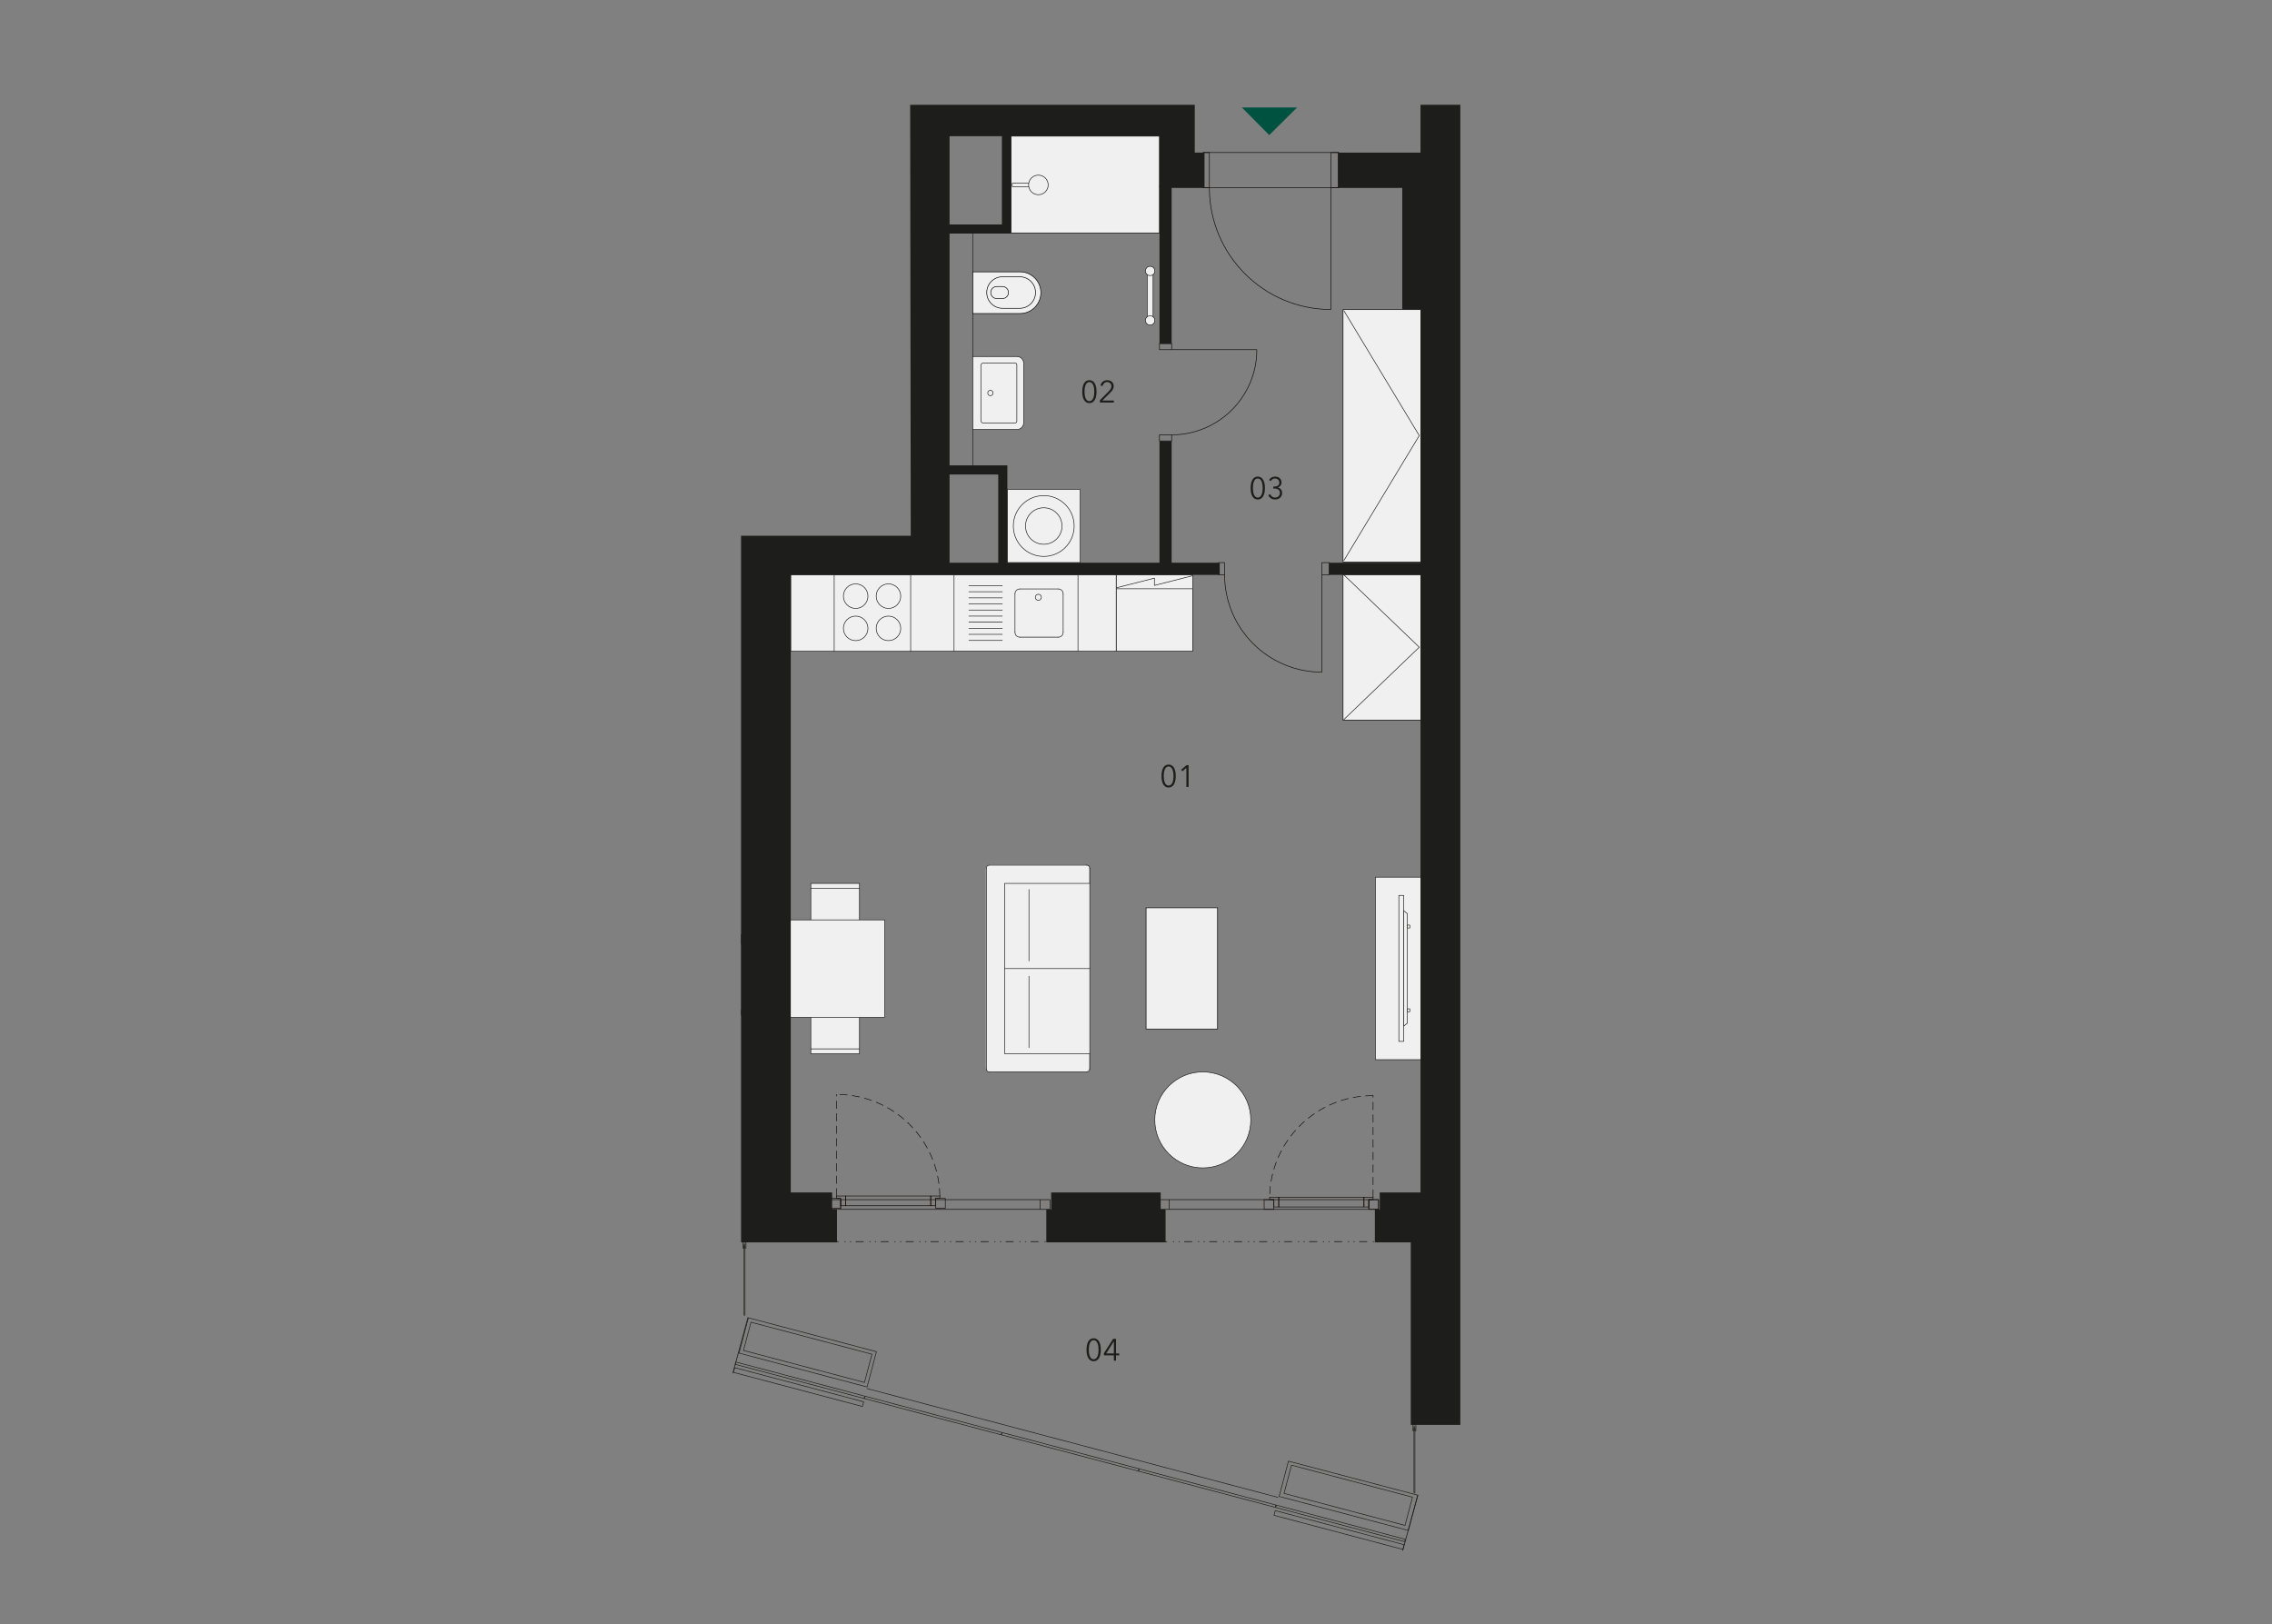 <?xml version="1.0" encoding="utf-8"?>
<!-- Generator: Adobe Illustrator 21.0.0, SVG Export Plug-In . SVG Version: 6.00 Build 0)  -->
<!DOCTYPE svg PUBLIC "-//W3C//DTD SVG 1.1//EN" "http://www.w3.org/Graphics/SVG/1.1/DTD/svg11.dtd">
<svg version="1.1" id="J.02.07" xmlns="http://www.w3.org/2000/svg" xmlns:xlink="http://www.w3.org/1999/xlink" x="0px" y="0px"
	 width="1070px" height="765px" viewBox="0 0 1070 765" style="enable-background:new 0 0 1070 765;" xml:space="preserve">
<rect x="0" y="0" width="1070" height="765" fill="#808080" stroke="none"/>
<line style="fill:none;stroke:#1D1D1B;stroke-width:0.289;stroke-miterlimit:10;" x1="458.096" y1="220.114" x2="458.096" y2="109.948"/>
<rect x="476.141" y="64.108" style="fill:#F0F0F1;stroke:#000000;stroke-width:0.289;stroke-miterlimit:10;" width="69.919" height="45.6"/>
<rect x="476.714" y="86.299" style="fill:#F0F0F1;" width="12.444" height="1.589"/>
<rect x="476.714" y="86.301" style="fill:none;stroke:#1D1D1B;stroke-width:0.289;stroke-linecap:round;stroke-linejoin:round;stroke-miterlimit:10;" width="12.444" height="1.589"/>
<path style="fill:#F0F0F1;" d="M493.637,87.094c0-2.549-2.065-4.614-4.614-4.614c-2.549,0-4.614,2.065-4.614,4.614
	c0,2.549,2.065,4.614,4.614,4.614C491.573,91.708,493.637,89.643,493.637,87.094"/>
<circle style="fill:none;stroke:#1D1D1B;stroke-width:0.289;stroke-linecap:round;stroke-linejoin:round;stroke-miterlimit:10;" cx="489.024" cy="87.094" r="4.614"/>
<rect x="540.28" y="128.114" style="fill:#F0F0F1;" width="2.748" height="22.049"/>
<rect x="540.28" y="128.113" style="fill:none;stroke:#1D1D1B;stroke-width:0.289;stroke-linecap:round;stroke-linejoin:round;stroke-miterlimit:10;" width="2.748" height="22.049"/>
<g style="opacity:0;">
	<g>
		<defs>
			<rect id="SVGID_1_" x="542.675" y="127.763" width="3.458" height="22.755"/>
		</defs>
		<clipPath id="SVGID_2_">
			<use xlink:href="#SVGID_1_"  style="overflow:visible;"/>
		</clipPath>
		<g style="clip-path:url(#SVGID_2_);">
			<defs>
				<rect id="SVGID_3_" x="542.675" y="127.763" width="3.458" height="22.755"/>
			</defs>
			<clipPath id="SVGID_4_">
				<use xlink:href="#SVGID_3_"  style="overflow:visible;"/>
			</clipPath>
			<rect x="543.029" y="128.114" style="clip-path:url(#SVGID_4_);fill:#F0F0F1;" width="2.748" height="22.049"/>
			<rect x="543.029" y="128.113" style="clip-path:url(#SVGID_4_);fill:none;stroke:#1D1D1B;stroke-width:0.289;stroke-linecap:round;stroke-linejoin:round;stroke-miterlimit:10;" width="2.748" height="22.049"/>
		</g>
	</g>
</g>
<path style="fill:#F0F0F1;" d="M541.655,129.787c1.204,0,2.18-0.976,2.18-2.18c0-1.204-0.976-2.18-2.18-2.18c-1.204,0-2.18,0.976-2.18,2.18
	C539.475,128.811,540.451,129.787,541.655,129.787"/>
<circle style="fill:none;stroke:#1D1D1B;stroke-width:0.289;stroke-linecap:round;stroke-linejoin:round;stroke-miterlimit:10;" cx="541.655" cy="127.607" r="2.18"/>
<path style="fill:#F0F0F1;" d="M541.655,153.082c1.204,0,2.18-0.976,2.18-2.18c0-1.204-0.976-2.18-2.18-2.18c-1.204,0-2.18,0.976-2.18,2.18
	C539.475,152.106,540.451,153.082,541.655,153.082"/>
<circle style="fill:none;stroke:#1D1D1B;stroke-width:0.289;stroke-linecap:round;stroke-linejoin:round;stroke-miterlimit:10;" cx="541.655" cy="150.902" r="2.18"/>
<path style="fill:#F0F0F1;stroke:#000000;stroke-width:0.289;stroke-miterlimit:10;" d="M490.201,137.844c0,5.414-4.404,9.818-9.818,9.818h-22.271v-19.636h22.271
	C485.797,128.026,490.201,132.432,490.201,137.844"/>
<path style="fill:#F0F0F1;stroke:#000000;stroke-width:0.289;stroke-miterlimit:10;" d="M487.684,137.775c0,4.095-3.331,7.425-7.424,7.425h-8.133c-4.093,0-7.424-3.331-7.424-7.425
	c0-4.093,3.331-7.425,7.424-7.425h8.133C484.353,130.35,487.684,133.682,487.684,137.775"/>
<path style="fill:#F0F0F1;stroke:#000000;stroke-width:0.289;stroke-miterlimit:10;" d="M474.944,137.775c0,1.561-1.269,2.831-2.829,2.831h-2.695c-1.56,0-2.829-1.269-2.829-2.831
	c0-1.561,1.269-2.831,2.829-2.831h2.695C473.675,134.945,474.944,136.214,474.944,137.775"/>
<path style="fill:#F0F0F1;" d="M482.098,199.104v-28.025c0-1.757-1.426-3.181-3.183-3.181h-20.82v34.389h20.82
	C480.673,202.287,482.098,200.861,482.098,199.104"/>
<path style="fill:none;stroke:#1D1D1B;stroke-width:0.289;stroke-linecap:round;stroke-linejoin:round;stroke-miterlimit:10;" d="M482.098,199.104v-28.025c0-1.757-1.426-3.181-3.183-3.181h-20.82v34.389h20.82
	C480.673,202.287,482.098,200.861,482.098,199.104z"/>
<path style="fill:#F0F0F1;" d="M478.88,198.325v-26.467c0-0.505-0.409-0.914-0.912-0.914h-14.828c-0.665,0-1.204,0.539-1.204,1.204v25.887
	c0,0.665,0.539,1.202,1.204,1.202h14.828C478.471,199.237,478.88,198.83,478.88,198.325"/>
<path style="fill:none;stroke:#1D1D1B;stroke-width:0.289;stroke-linecap:round;stroke-linejoin:round;stroke-miterlimit:10;" d="M478.88,198.325v-26.467c0-0.505-0.409-0.914-0.912-0.914h-14.828c-0.665,0-1.204,0.539-1.204,1.204v25.887
	c0,0.665,0.539,1.202,1.204,1.202h14.828C478.471,199.237,478.88,198.83,478.88,198.325z"/>
<path style="fill:#F0F0F1;" d="M466.427,186.341c0.69,0,1.25-0.558,1.25-1.249c0-0.691-0.56-1.25-1.25-1.25c-0.691,0-1.249,0.56-1.249,1.25
	C465.179,185.783,465.737,186.341,466.427,186.341"/>
<circle style="fill:none;stroke:#1D1D1B;stroke-width:0.289;stroke-linecap:round;stroke-linejoin:round;stroke-miterlimit:10;" cx="466.428" cy="185.092" r="1.25"/>
<rect x="474.359" y="230.541" style="fill:#F0F0F1;" width="34.386" height="34.386"/>
<rect x="474.358" y="230.539" style="fill:none;stroke:#1D1D1B;stroke-width:0.289;stroke-linecap:round;stroke-linejoin:round;stroke-miterlimit:10;" width="34.386" height="34.386"/>
<path style="fill:#F0F0F1;" d="M505.881,247.732c0,7.913-6.415,14.329-14.329,14.329c-7.913,0-14.327-6.415-14.327-14.329
	c0-7.913,6.414-14.329,14.327-14.329C499.465,233.403,505.881,239.818,505.881,247.732"/>
<path style="fill:none;stroke:#1D1D1B;stroke-width:0.289;stroke-linecap:round;stroke-linejoin:round;stroke-miterlimit:10;" d="M505.881,247.732c0,7.913-6.415,14.329-14.329,14.329c-7.913,0-14.327-6.415-14.327-14.329
	c0-7.913,6.414-14.329,14.327-14.329C499.465,233.403,505.881,239.818,505.881,247.732"/>
<path style="fill:#F0F0F1;" d="M500.149,247.732c0,4.748-3.849,8.597-8.597,8.597c-4.748,0-8.597-3.849-8.597-8.597
	c0-4.748,3.849-8.597,8.597-8.597C496.3,239.135,500.149,242.984,500.149,247.732"/>
<path style="fill:none;stroke:#1D1D1B;stroke-width:0.289;stroke-linecap:round;stroke-linejoin:round;stroke-miterlimit:10;" d="M500.149,247.732c0,4.748-3.849,8.597-8.597,8.597c-4.748,0-8.597-3.849-8.597-8.597
	c0-4.748,3.849-8.597,8.597-8.597C496.3,239.135,500.149,242.984,500.149,247.732"/>
<polyline style="fill:#F0F0F1;" points="404.779,479.082 404.779,496.272 381.856,496.272 381.856,479.082 "/>
<polyline style="fill:none;stroke:#1D1D1B;stroke-width:0.289;stroke-linecap:round;stroke-linejoin:round;stroke-miterlimit:10;" points="404.779,479.082 404.779,496.272 381.856,496.272 381.856,479.082 "/>
<line style="fill:#F0F0F1;" x1="381.854" y1="493.983" x2="404.78" y2="493.983"/>
<line style="fill:none;stroke:#1D1D1B;stroke-width:0.289;stroke-linecap:round;stroke-linejoin:round;stroke-miterlimit:10;" x1="381.854" y1="493.983" x2="404.78" y2="493.983"/>
<polyline style="fill:#F0F0F1;" points="404.779,433.233 404.779,416.04 381.856,416.04 381.856,433.233 "/>
<polyline style="fill:none;stroke:#1D1D1B;stroke-width:0.289;stroke-linecap:round;stroke-linejoin:round;stroke-miterlimit:10;" points="404.779,433.233 404.779,416.04 381.856,416.04 381.856,433.233 "/>
<line style="fill:#F0F0F1;" x1="381.854" y1="418.334" x2="404.78" y2="418.334"/>
<line style="fill:none;stroke:#1D1D1B;stroke-width:0.289;stroke-linecap:round;stroke-linejoin:round;stroke-miterlimit:10;" x1="381.854" y1="418.334" x2="404.78" y2="418.334"/>
<rect x="372.08" y="433.233" style="fill:#F0F0F1;" width="44.568" height="45.849"/>
<rect x="372.079" y="433.233" style="fill:none;stroke:#1D1D1B;stroke-width:0.289;stroke-linecap:round;stroke-linejoin:round;stroke-miterlimit:10;" width="44.568" height="45.849"/>
<rect x="647.738" y="413.097" style="fill:#F0F0F1;" width="21.747" height="85.965"/>
<rect x="647.737" y="413.098" style="fill:none;stroke:#1D1D1B;stroke-width:0.289;stroke-linecap:round;stroke-linejoin:round;stroke-miterlimit:10;" width="21.747" height="85.965"/>
<rect x="658.784" y="421.691" style="fill:#F0F0F1;" width="2.293" height="68.775"/>
<rect x="658.785" y="421.691" style="fill:none;stroke:#1D1D1B;stroke-width:0.289;stroke-linecap:round;stroke-linejoin:round;stroke-miterlimit:10;" width="2.293" height="68.775"/>
<polygon style="fill:#F0F0F1;" points="661.078,428.914 662.799,430.293 662.799,481.869 661.078,483.246 "/>
<polyline style="fill:none;stroke:#1D1D1B;stroke-width:0.289;stroke-linecap:round;stroke-linejoin:round;stroke-miterlimit:10;" points="661.078,428.914 662.799,430.293 662.799,481.869 661.078,483.246 661.078,428.914 "/>
<rect x="662.797" y="475.101" style="fill:#F0F0F1;" width="1.151" height="1.374"/>
<rect x="662.797" y="475.1" style="fill:none;stroke:#1D1D1B;stroke-width:0.289;stroke-linecap:round;stroke-linejoin:round;stroke-miterlimit:10;" width="1.151" height="1.374"/>
<rect x="662.8" y="435.683" style="fill:#F0F0F1;" width="1.144" height="1.374"/>
<rect x="662.8" y="435.683" style="fill:none;stroke:#1D1D1B;stroke-width:0.289;stroke-linecap:round;stroke-linejoin:round;stroke-miterlimit:10;" width="1.144" height="1.374"/>
<path style="fill:#F0F0F1;" d="M466.404,504.817h44.533c1.154,0,2.09-0.936,2.09-2.089v-93.351c0-1.154-0.936-2.089-2.09-2.089h-44.533
	c-1.154,0-2.089,0.934-2.089,2.089v93.351C464.315,503.881,465.249,504.817,466.404,504.817"/>
<polyline style="fill:#F0F0F1;" points="513.241,496.273 473.125,496.273 473.125,416.042 513.241,416.042 "/>
<polyline style="fill:none;stroke:#1D1D1B;stroke-width:0.289;stroke-linecap:round;stroke-linejoin:round;stroke-miterlimit:10;" points="513.241,496.273 473.125,496.273 473.125,416.042 513.241,416.042 "/>
<line style="fill:#F0F0F1;" x1="473.124" y1="456.157" x2="513.242" y2="456.157"/>
<line style="fill:none;stroke:#1D1D1B;stroke-width:0.289;stroke-linecap:round;stroke-linejoin:round;stroke-miterlimit:10;" x1="473.124" y1="456.157" x2="513.242" y2="456.157"/>
<path style="fill:#F0F0F1;" d="M465.96,504.869c-0.792,0-1.433-0.642-1.433-1.432"/>
<path style="fill:none;stroke:#1D1D1B;stroke-width:0.289;stroke-linecap:round;stroke-linejoin:round;stroke-miterlimit:10;" d="M465.96,504.869c-0.792,0-1.433-0.642-1.433-1.432"/>
<line style="fill:#F0F0F1;" x1="464.527" y1="503.437" x2="464.527" y2="408.877"/>
<line style="fill:none;stroke:#1D1D1B;stroke-width:0.289;stroke-linecap:round;stroke-linejoin:round;stroke-miterlimit:10;" x1="464.527" y1="503.437" x2="464.527" y2="408.877"/>
<path style="fill:#F0F0F1;" d="M464.527,408.877c0-0.792,0.642-1.432,1.432-1.432"/>
<path style="fill:none;stroke:#1D1D1B;stroke-width:0.289;stroke-linecap:round;stroke-linejoin:round;stroke-miterlimit:10;" d="M464.527,408.877c0-0.792,0.642-1.432,1.432-1.432"/>
<line style="fill:#F0F0F1;" x1="465.961" y1="407.443" x2="511.807" y2="407.443"/>
<line style="fill:none;stroke:#1D1D1B;stroke-width:0.289;stroke-linecap:round;stroke-linejoin:round;stroke-miterlimit:10;" x1="465.961" y1="407.443" x2="511.807" y2="407.443"/>
<path style="fill:#F0F0F1;" d="M511.806,407.443c0.792,0,1.432,0.642,1.432,1.434"/>
<path style="fill:none;stroke:#1D1D1B;stroke-width:0.289;stroke-linecap:round;stroke-linejoin:round;stroke-miterlimit:10;" d="M511.806,407.443c0.792,0,1.432,0.642,1.432,1.434"/>
<line style="fill:#F0F0F1;" x1="513.241" y1="408.878" x2="513.241" y2="503.438"/>
<line style="fill:none;stroke:#1D1D1B;stroke-width:0.289;stroke-linecap:round;stroke-linejoin:round;stroke-miterlimit:10;" x1="513.241" y1="408.878" x2="513.241" y2="503.438"/>
<path style="fill:#F0F0F1;" d="M513.239,503.436c0,0.792-0.641,1.434-1.433,1.434"/>
<path style="fill:none;stroke:#1D1D1B;stroke-width:0.289;stroke-linecap:round;stroke-linejoin:round;stroke-miterlimit:10;" d="M513.239,503.436c0,0.792-0.641,1.434-1.433,1.434"/>
<line style="fill:#F0F0F1;" x1="511.807" y1="504.87" x2="465.961" y2="504.87"/>
<line style="fill:none;stroke:#1D1D1B;stroke-width:0.289;stroke-linecap:round;stroke-linejoin:round;stroke-miterlimit:10;" x1="511.807" y1="504.87" x2="465.961" y2="504.87"/>
<line style="fill:#F0F0F1;" x1="484.586" y1="459.74" x2="484.586" y2="493.41"/>
<line style="fill:none;stroke:#1D1D1B;stroke-width:0.289;stroke-linecap:round;stroke-linejoin:round;stroke-miterlimit:10;" x1="484.586" y1="459.74" x2="484.586" y2="493.41"/>
<line style="fill:#F0F0F1;" x1="484.586" y1="418.906" x2="484.586" y2="452.577"/>
<line style="fill:none;stroke:#1D1D1B;stroke-width:0.289;stroke-linecap:round;stroke-linejoin:round;stroke-miterlimit:10;" x1="484.586" y1="418.906" x2="484.586" y2="452.577"/>
<rect x="539.743" y="427.532" style="fill:#F0F0F1;stroke:#000000;stroke-width:0.289;stroke-miterlimit:10;" width="33.676" height="57.093"/>
<path style="fill:#F0F0F1;" d="M589.062,527.427c0,12.487-10.122,22.611-22.609,22.611c-12.487,0-22.609-10.124-22.609-22.611
	s10.122-22.609,22.609-22.609C578.94,504.817,589.062,514.939,589.062,527.427"/>
<circle style="fill:none;stroke:#1D1D1B;stroke-width:0.289;stroke-linecap:round;stroke-linejoin:round;stroke-miterlimit:10;" cx="566.453" cy="527.427" r="22.61"/>
<rect x="632.501" y="145.814" style="fill:#F0F0F1;stroke:#000000;stroke-width:0.289;stroke-miterlimit:10;" width="36.844" height="118.854"/>
<polyline style="fill:none;stroke:#1D1D1B;stroke-width:0.289;stroke-linecap:round;stroke-linejoin:round;stroke-miterlimit:10;" points="632.898,263.979 668.402,205.146 632.898,146.313 "/>
<rect x="632.501" y="270.6" style="fill:#F0F0F1;stroke:#000000;stroke-width:0.289;stroke-miterlimit:10;" width="36.844" height="68.519"/>
<polyline style="fill:none;stroke:#1D1D1B;stroke-width:0.289;stroke-linecap:round;stroke-linejoin:round;stroke-miterlimit:10;" points="632.899,338.868 668.402,304.804 632.899,270.74 "/>
<rect x="525.668" y="270.723" style="fill:#F0F0F1;" width="36.009" height="36.009"/>
<rect x="525.669" y="270.723" style="fill:none;stroke:#1D1D1B;stroke-width:0.289;stroke-linecap:round;stroke-linejoin:round;stroke-miterlimit:10;" width="36.009" height="36.009"/>
<rect x="525.67" y="277.283" style="fill:#F0F0F1;" width="36.009" height="29.451"/>
<rect x="525.67" y="277.282" style="fill:none;stroke:#1D1D1B;stroke-width:0.289;stroke-linecap:round;stroke-linejoin:round;stroke-miterlimit:10;" width="36.009" height="29.451"/>
<polyline style="fill:#F0F0F1;" points="525.669,276.86 543.675,272.277 543.675,275.714 561.677,271.129 "/>
<polyline style="fill:none;stroke:#1D1D1B;stroke-width:0.289;stroke-linecap:round;stroke-linejoin:round;stroke-miterlimit:10;" points="525.669,276.86 543.675,272.277 543.675,275.714 561.677,271.129 "/>
<rect x="372.41" y="270.722" style="fill:#F0F0F1;" width="153.259" height="36.009"/>
<rect x="372.409" y="270.721" style="fill:none;stroke:#1D1D1B;stroke-width:0.289;stroke-linecap:round;stroke-linejoin:round;stroke-miterlimit:10;" width="153.259" height="36.009"/>
<rect x="449.31" y="270.72" style="fill:#F0F0F1;" width="58.36" height="36.009"/>
<rect x="449.311" y="270.72" style="fill:none;stroke:#1D1D1B;stroke-width:0.289;stroke-linecap:round;stroke-linejoin:round;stroke-miterlimit:10;" width="58.36" height="36.009"/>
<path style="fill:#F0F0F1;" d="M490.446,281.294c0,0.792-0.642,1.434-1.433,1.434c-0.792,0-1.433-0.642-1.433-1.434
	c0-0.79,0.641-1.432,1.433-1.432C489.804,279.861,490.446,280.504,490.446,281.294"/>
<path style="fill:none;stroke:#1D1D1B;stroke-width:0.289;stroke-linecap:round;stroke-linejoin:round;stroke-miterlimit:10;" d="M490.446,281.294c0,0.792-0.642,1.434-1.433,1.434c-0.792,0-1.433-0.642-1.433-1.434
	c0-0.79,0.641-1.432,1.433-1.432C489.804,279.861,490.446,280.504,490.446,281.294"/>
<line style="fill:#F0F0F1;" x1="472.045" y1="275.83" x2="456.283" y2="275.83"/>
<line style="fill:none;stroke:#1D1D1B;stroke-width:0.289;stroke-linecap:round;stroke-linejoin:round;stroke-miterlimit:10;" x1="472.045" y1="275.83" x2="456.283" y2="275.83"/>
<line style="fill:#F0F0F1;" x1="456.283" y1="278.696" x2="472.044" y2="278.696"/>
<line style="fill:none;stroke:#1D1D1B;stroke-width:0.289;stroke-linecap:round;stroke-linejoin:round;stroke-miterlimit:10;" x1="456.283" y1="278.696" x2="472.044" y2="278.696"/>
<line style="fill:#F0F0F1;" x1="472.045" y1="281.562" x2="456.283" y2="281.562"/>
<line style="fill:none;stroke:#1D1D1B;stroke-width:0.289;stroke-linecap:round;stroke-linejoin:round;stroke-miterlimit:10;" x1="472.045" y1="281.562" x2="456.283" y2="281.562"/>
<line style="fill:#F0F0F1;" x1="456.283" y1="284.425" x2="472.044" y2="284.425"/>
<line style="fill:none;stroke:#1D1D1B;stroke-width:0.289;stroke-linecap:round;stroke-linejoin:round;stroke-miterlimit:10;" x1="456.283" y1="284.425" x2="472.044" y2="284.425"/>
<line style="fill:#F0F0F1;" x1="472.045" y1="287.291" x2="456.283" y2="287.291"/>
<line style="fill:none;stroke:#1D1D1B;stroke-width:0.289;stroke-linecap:round;stroke-linejoin:round;stroke-miterlimit:10;" x1="472.045" y1="287.291" x2="456.283" y2="287.291"/>
<line style="fill:#F0F0F1;" x1="456.283" y1="290.157" x2="472.044" y2="290.157"/>
<line style="fill:none;stroke:#1D1D1B;stroke-width:0.289;stroke-linecap:round;stroke-linejoin:round;stroke-miterlimit:10;" x1="456.283" y1="290.157" x2="472.044" y2="290.157"/>
<line style="fill:#F0F0F1;" x1="472.045" y1="293.023" x2="456.283" y2="293.023"/>
<line style="fill:none;stroke:#1D1D1B;stroke-width:0.289;stroke-linecap:round;stroke-linejoin:round;stroke-miterlimit:10;" x1="472.045" y1="293.023" x2="456.283" y2="293.023"/>
<line style="fill:#F0F0F1;" x1="456.283" y1="295.888" x2="472.044" y2="295.888"/>
<line style="fill:none;stroke:#1D1D1B;stroke-width:0.289;stroke-linecap:round;stroke-linejoin:round;stroke-miterlimit:10;" x1="456.283" y1="295.888" x2="472.044" y2="295.888"/>
<line style="fill:#F0F0F1;" x1="472.045" y1="298.753" x2="456.283" y2="298.753"/>
<line style="fill:none;stroke:#1D1D1B;stroke-width:0.289;stroke-linecap:round;stroke-linejoin:round;stroke-miterlimit:10;" x1="472.045" y1="298.753" x2="456.283" y2="298.753"/>
<line style="fill:#F0F0F1;" x1="456.283" y1="301.619" x2="472.044" y2="301.619"/>
<line style="fill:none;stroke:#1D1D1B;stroke-width:0.289;stroke-linecap:round;stroke-linejoin:round;stroke-miterlimit:10;" x1="456.283" y1="301.619" x2="472.044" y2="301.619"/>
<path style="fill:#F0F0F1;" d="M500.701,297.804c0,1.254-1.015,2.271-2.271,2.271"/>
<path style="fill:none;stroke:#1D1D1B;stroke-width:0.289;stroke-linecap:round;stroke-linejoin:round;stroke-miterlimit:10;" d="M500.701,297.804c0,1.254-1.015,2.271-2.271,2.271"/>
<path style="fill:#F0F0F1;" d="M498.431,277.379c1.254,0,2.271,1.015,2.271,2.269"/>
<path style="fill:none;stroke:#1D1D1B;stroke-width:0.289;stroke-linecap:round;stroke-linejoin:round;stroke-miterlimit:10;" d="M498.431,277.379c1.254,0,2.271,1.015,2.271,2.269"/>
<path style="fill:#F0F0F1;" d="M478.005,279.648c0-1.254,1.017-2.269,2.271-2.269"/>
<path style="fill:none;stroke:#1D1D1B;stroke-width:0.289;stroke-linecap:round;stroke-linejoin:round;stroke-miterlimit:10;" d="M478.005,279.648c0-1.254,1.017-2.269,2.271-2.269"/>
<path style="fill:#F0F0F1;" d="M480.275,300.074c-1.254,0-2.271-1.017-2.271-2.271"/>
<path style="fill:none;stroke:#1D1D1B;stroke-width:0.289;stroke-linecap:round;stroke-linejoin:round;stroke-miterlimit:10;" d="M480.275,300.074c-1.254,0-2.271-1.017-2.271-2.271"/>
<line style="fill:#F0F0F1;" x1="498.43" y1="300.072" x2="480.274" y2="300.072"/>
<line style="fill:none;stroke:#1D1D1B;stroke-width:0.289;stroke-linecap:round;stroke-linejoin:round;stroke-miterlimit:10;" x1="498.43" y1="300.072" x2="480.274" y2="300.072"/>
<line style="fill:#F0F0F1;" x1="500.699" y1="297.803" x2="500.699" y2="279.647"/>
<line style="fill:none;stroke:#1D1D1B;stroke-width:0.289;stroke-linecap:round;stroke-linejoin:round;stroke-miterlimit:10;" x1="500.699" y1="297.803" x2="500.699" y2="279.647"/>
<line style="fill:#F0F0F1;" x1="498.43" y1="277.377" x2="480.274" y2="277.377"/>
<line style="fill:none;stroke:#1D1D1B;stroke-width:0.289;stroke-linecap:round;stroke-linejoin:round;stroke-miterlimit:10;" x1="498.43" y1="277.377" x2="480.274" y2="277.377"/>
<line style="fill:#F0F0F1;" x1="478.004" y1="297.803" x2="478.004" y2="279.647"/>
<line style="fill:none;stroke:#1D1D1B;stroke-width:0.289;stroke-linecap:round;stroke-linejoin:round;stroke-miterlimit:10;" x1="478.004" y1="297.803" x2="478.004" y2="279.647"/>
<rect x="392.869" y="270.756" style="fill:#F0F0F1;" width="36.009" height="36.009"/>
<rect x="392.868" y="270.756" style="fill:none;stroke:#1D1D1B;stroke-width:0.289;stroke-linecap:round;stroke-linejoin:round;stroke-miterlimit:10;" width="36.009" height="36.009"/>
<path style="fill:#F0F0F1;" d="M418.421,290.156c-3.193,0-5.78,2.589-5.78,5.78c0,3.191,2.587,5.78,5.78,5.78c3.193,0,5.78-2.588,5.78-5.78
	C424.2,292.745,421.614,290.156,418.421,290.156"/>
<path style="fill:none;stroke:#1D1D1B;stroke-width:0.289;stroke-linecap:round;stroke-linejoin:round;stroke-miterlimit:10;" d="M418.421,290.156c-3.193,0-5.78,2.589-5.78,5.78c0,3.191,2.587,5.78,5.78,5.78c3.193,0,5.78-2.588,5.78-5.78
	C424.2,292.745,421.614,290.156,418.421,290.156"/>
<path style="fill:#F0F0F1;" d="M402.98,290.156c-3.193,0-5.78,2.589-5.78,5.78c0,3.191,2.587,5.78,5.78,5.78s5.78-2.588,5.78-5.78
	C408.759,292.745,406.173,290.156,402.98,290.156"/>
<path style="fill:none;stroke:#1D1D1B;stroke-width:0.289;stroke-linecap:round;stroke-linejoin:round;stroke-miterlimit:10;" d="M402.98,290.156c-3.193,0-5.78,2.589-5.78,5.78c0,3.191,2.587,5.78,5.78,5.78s5.78-2.588,5.78-5.78
	C408.759,292.745,406.173,290.156,402.98,290.156"/>
<path style="fill:#F0F0F1;" d="M418.421,274.982c-3.193,0-5.78,2.589-5.78,5.78c0,3.193,2.587,5.78,5.78,5.78c3.193,0,5.78-2.587,5.78-5.78
	C424.2,277.57,421.614,274.982,418.421,274.982"/>
<path style="fill:none;stroke:#1D1D1B;stroke-width:0.289;stroke-linecap:round;stroke-linejoin:round;stroke-miterlimit:10;" d="M418.421,274.982c-3.193,0-5.78,2.589-5.78,5.78c0,3.193,2.587,5.78,5.78,5.78c3.193,0,5.78-2.587,5.78-5.78
	C424.2,277.57,421.614,274.982,418.421,274.982"/>
<path style="fill:#F0F0F1;" d="M402.98,274.982c-3.193,0-5.78,2.589-5.78,5.78c0,3.193,2.587,5.78,5.78,5.78s5.78-2.587,5.78-5.78
	C408.759,277.57,406.173,274.982,402.98,274.982"/>
<path style="fill:none;stroke:#1D1D1B;stroke-width:0.289;stroke-linecap:round;stroke-linejoin:round;stroke-miterlimit:10;" d="M402.98,274.982c-3.193,0-5.78,2.589-5.78,5.78c0,3.193,2.587,5.78,5.78,5.78s5.78-2.587,5.78-5.78
	C408.759,277.57,406.173,274.982,402.98,274.982"/>
<polygon style="fill:none;" points="428.645,49.349 428.919,252.32 349,252.32 349,584.98 350,620.574 351.544,621.209 344.383,648.695 
	349,755.886 656.182,747.487 668.214,703.897 687.739,690.983 687.739,49.349 "/>
<rect x="622.573" y="264.969" style="fill:none;stroke:#100C08;stroke-width:0.289;stroke-miterlimit:10;" width="3.43" height="5.732"/>
<rect x="573.861" y="264.969" style="fill:none;stroke:#100C08;stroke-width:0.289;stroke-miterlimit:10;" width="2.865" height="5.732"/>
<path style="fill:none;stroke:#100C08;stroke-width:0.289;stroke-miterlimit:10;" d="M576.725,270.7c0,25.322,20.528,45.847,45.847,45.847"/>
<polygon style="fill:none;" points="428.645,49.349 428.919,252.32 349,252.32 349,584.98 350,620.574 351.544,621.209 344.383,648.695 
	349,755.886 656.182,747.487 668.214,703.897 687.739,690.983 687.739,49.349 "/>
<line style="fill:none;stroke:#100C08;stroke-width:0.289;stroke-miterlimit:10;" x1="622.573" y1="270.701" x2="622.573" y2="316.548"/>
<rect x="546.057" y="161.812" style="fill:none;stroke:#100C08;stroke-width:0.289;stroke-miterlimit:10;" width="5.732" height="2.867"/>
<rect x="546.057" y="204.794" style="fill:none;stroke:#100C08;stroke-width:0.289;stroke-miterlimit:10;" width="5.732" height="2.865"/>
<path style="fill:none;stroke:#100C08;stroke-width:0.289;stroke-miterlimit:10;" d="M551.788,204.794c22.156,0,40.117-17.963,40.117-40.117"/>
<polygon style="fill:none;" points="428.645,49.349 428.919,252.32 349,252.32 349,584.98 350,620.574 351.544,621.209 344.383,648.695 
	349,755.886 656.182,747.487 668.214,703.897 687.739,690.983 687.739,49.349 "/>
<line style="fill:none;stroke:#100C08;stroke-width:0.289;stroke-miterlimit:10;" x1="551.789" y1="164.678" x2="591.906" y2="164.678"/>
<polygon style="fill:none;" points="428.645,49.349 428.919,252.32 349,252.32 349,584.98 350,620.574 351.544,621.209 344.383,648.695 
	349,755.886 656.182,747.487 668.214,703.897 687.739,690.983 687.739,49.349 "/>
<rect x="626.872" y="71.835" style="fill:none;stroke:#100C08;stroke-width:0.289;stroke-miterlimit:10;" width="3.43" height="16.62"/>
<rect x="566.698" y="71.835" style="fill:none;stroke:#100C08;stroke-width:0.289;stroke-miterlimit:10;" width="2.865" height="16.62"/>
<rect x="566.698" y="71.835" style="fill:none;stroke:#100C08;stroke-width:0.289;stroke-miterlimit:10;" width="63.792" height="16.62"/>
<path style="fill:none;stroke:#100C08;stroke-width:0.289;stroke-miterlimit:10;" d="M569.561,88.455c0,31.653,25.658,57.309,57.309,57.309"/>
<polygon style="fill:none;" points="428.645,49.349 428.919,252.32 349,252.32 349,584.98 350,620.574 351.544,621.209 344.383,648.695 
	349,755.886 656.182,747.487 668.214,703.897 687.739,690.983 687.739,49.349 "/>
<line style="fill:none;stroke:#100C08;stroke-width:0.289;stroke-miterlimit:10;" x1="626.872" y1="88.456" x2="626.872" y2="145.765"/>
<polygon style="fill:none;" points="428.645,49.349 428.919,252.32 349,252.32 349,584.98 350,620.574 351.544,621.209 344.383,648.695 
	349,755.886 656.182,747.487 668.214,703.897 687.739,690.983 687.739,49.349 "/>
<rect x="644.637" y="564.985" style="fill:none;stroke:#100C08;stroke-width:0.289;stroke-miterlimit:10;" width="4.584" height="4.584"/>
<rect x="595.352" y="564.985" style="fill:none;stroke:#100C08;stroke-width:0.289;stroke-miterlimit:10;" width="4.583" height="4.584"/>
<polyline style="fill:none;stroke:#100C08;stroke-width:0.289;stroke-miterlimit:10;" points="646.644,564.985 646.644,563.837 642.347,563.837 642.347,568.424 644.638,568.424 644.638,564.985 
	646.644,564.985 "/>
<polyline style="fill:none;stroke:#100C08;stroke-width:0.289;stroke-miterlimit:10;" points="597.93,564.985 597.93,563.837 602.229,563.837 602.229,568.424 599.936,568.424 599.936,564.985 
	597.93,564.985 "/>
<line style="fill:none;stroke:#100C08;stroke-width:0.289;stroke-linecap:round;stroke-miterlimit:10;stroke-dasharray:3.531,2.354;" x1="646.644" y1="563.838" x2="646.644" y2="516.015"/>
<path style="fill:none;stroke:#100C08;stroke-width:0.289;stroke-linecap:round;stroke-miterlimit:10;stroke-dasharray:3.531,2.354;" d="M646.643,516.017c-26.613-0.139-48.359,21.209-48.712,47.821"/>
<polygon style="fill:none;" points="428.645,49.349 428.919,252.32 349,252.32 349,584.98 350,620.574 351.544,621.209 344.383,648.695 
	349,755.886 656.182,747.487 668.214,703.897 687.739,690.983 687.739,49.349 "/>
<rect x="602.228" y="563.838" style="fill:none;stroke:#100C08;stroke-width:0.289;stroke-miterlimit:10;" width="40.117" height="4.586"/>
<rect x="391.332" y="564.411" style="fill:none;stroke:#100C08;stroke-width:0.289;stroke-miterlimit:10;" width="4.583" height="4.586"/>
<rect x="440.616" y="564.411" style="fill:none;stroke:#100C08;stroke-width:0.289;stroke-miterlimit:10;" width="4.584" height="4.586"/>
<polyline style="fill:none;stroke:#100C08;stroke-width:0.289;stroke-miterlimit:10;" points="393.909,564.411 393.909,563.266 398.206,563.266 398.206,567.85 395.915,567.85 395.915,564.411 
	393.909,564.411 "/>
<polyline style="fill:none;stroke:#100C08;stroke-width:0.289;stroke-miterlimit:10;" points="442.622,564.411 442.622,563.266 438.323,563.266 438.323,567.85 440.616,567.85 440.616,564.411 
	442.622,564.411 "/>
<line style="fill:none;stroke:#100C08;stroke-width:0.289;stroke-linecap:round;stroke-miterlimit:10;stroke-dasharray:3.531,2.354;" x1="393.909" y1="563.265" x2="393.909" y2="515.443"/>
<path style="fill:none;stroke:#100C08;stroke-width:0.289;stroke-linecap:round;stroke-miterlimit:10;stroke-dasharray:3.531,2.354;" d="M442.62,563.264c-0.354-26.612-22.101-47.958-48.714-47.821"/>
<polygon style="fill:none;" points="428.645,49.349 428.919,252.32 349,252.32 349,584.98 350,620.574 351.544,621.209 344.383,648.695 
	349,755.886 656.182,747.487 668.214,703.897 687.739,690.983 687.739,49.349 "/>
<rect x="398.205" y="563.265" style="fill:none;stroke:#100C08;stroke-width:0.289;stroke-miterlimit:10;" width="40.117" height="4.586"/>
<polygon style="fill:none;" points="428.645,49.349 428.919,252.32 349,252.32 349,584.98 350,620.574 351.544,621.209 344.383,648.695 
	349,755.886 656.182,747.487 668.214,703.897 687.739,690.983 687.739,49.349 "/>
<line style="fill:none;stroke:#000000;stroke-width:0.289;stroke-linecap:round;stroke-linejoin:round;stroke-miterlimit:10;stroke-dasharray:3.531,2.943,0.294,2.354,0.294,2.354;" x1="546.065" y1="584.733" x2="649.222" y2="584.733"/>
<line style="fill:none;stroke:#100C08;stroke-width:0.289;stroke-miterlimit:10;" x1="546.065" y1="564.985" x2="649.222" y2="564.985"/>
<polyline style="fill:none;stroke:#100C08;stroke-width:0.289;stroke-miterlimit:10;" points="546.065,564.985 546.065,569.569 649.222,569.569 649.222,564.985 "/>
<line style="fill:none;stroke:#100C08;stroke-width:0.289;stroke-miterlimit:10;" x1="550.65" y1="564.985" x2="550.65" y2="569.569"/>
<line style="fill:none;stroke:#100C08;stroke-width:0.289;stroke-miterlimit:10;" x1="644.637" y1="564.985" x2="644.637" y2="569.569"/>
<line style="fill:none;stroke:#000000;stroke-width:0.289;stroke-linecap:round;stroke-linejoin:round;stroke-miterlimit:10;stroke-dasharray:3.531,2.943,0.294,2.354,0.294,2.354;" x1="391.33" y1="584.733" x2="494.487" y2="584.733"/>
<line style="fill:none;stroke:#100C08;stroke-width:0.289;stroke-miterlimit:10;" x1="391.33" y1="564.985" x2="494.487" y2="564.985"/>
<polyline style="fill:none;stroke:#100C08;stroke-width:0.289;stroke-miterlimit:10;" points="391.33,564.985 391.33,569.569 494.487,569.569 494.487,564.985 "/>
<line style="fill:none;stroke:#100C08;stroke-width:0.289;stroke-miterlimit:10;" x1="395.914" y1="564.985" x2="395.914" y2="569.569"/>
<line style="fill:none;stroke:#100C08;stroke-width:0.289;stroke-miterlimit:10;" x1="489.902" y1="564.985" x2="489.902" y2="569.569"/>
<polygon style="fill:none;" points="428.645,49.349 428.919,252.32 349,252.32 349,584.98 350,620.574 351.544,621.209 344.383,648.695 
	349,755.886 656.182,747.487 668.214,703.897 687.739,690.983 687.739,49.349 "/>
<polygon style="fill:#1D1D1B;" points="495.053,561.598 495.053,569.621 492.759,569.621 492.759,585.095 548.923,585.095 548.923,569.621 
	546.63,569.621 546.63,561.598 "/>
<polygon style="fill:none;" points="428.645,49.349 428.919,252.32 349,252.32 349,584.98 350,620.574 351.544,621.209 344.383,648.695 
	349,755.886 656.182,747.487 668.214,703.897 687.739,690.983 687.739,49.349 "/>
<rect x="546.057" y="87.332" style="fill:#1D1D1B;" width="5.732" height="74.532"/>
<path style="fill:#1D1D1B;" d="M447.199,223.471h22.919v41.55h-22.919V223.471z M447.199,64.15h24.645v41.552h-24.645V64.15z
	 M428.645,49.349l0.273,202.971h-79.917v192.509h4.495v30.804h-4.495V584.98l0.003,0.115h45.183v-15.473h-2.291v-8.026h-19.485
	v-85.963V270.752h44.413h4.299h26.076h127.229v-5.73h-22.639v-57.311h-5.732v57.311h-71.645v-45.849h-27.214V110h28.942V64.15
	h53.295h16.622v24.356h21.204V71.888h-4.584V49.349H428.645z"/>
<polygon style="fill:#1D1D1B;" points="668.986,49.349 668.986,71.887 630.301,71.887 630.301,88.507 660.391,88.507 660.391,145.806 
	668.986,145.806 668.986,170.174 668.986,174.471 668.986,265.022 626.003,265.022 626.003,270.754 668.986,270.754 
	668.986,561.598 649.788,561.598 649.788,569.621 647.495,569.621 647.495,585.097 664.403,585.097 664.403,671.06 687.739,671.06 
	687.739,49.349 "/>
<rect x="371.597" y="605.843" transform="matrix(0.256 -0.967 0.967 0.256 -332.922 841.49)" style="fill:none;stroke:#1D1D1B;stroke-width:0.289;stroke-miterlimit:10;" width="17.193" height="62.353"/>
<rect x="373.316" y="607.563" transform="matrix(0.256 -0.967 0.967 0.256 -332.932 841.456)" style="fill:none;stroke:#1D1D1B;stroke-width:0.289;stroke-miterlimit:10;" width="13.753" height="58.914"/>
<polyline style="fill:none;stroke:#1D1D1B;stroke-width:0.289;stroke-miterlimit:10;" points="407.252,657.524 406.958,658.634 346.239,642.552 346.533,641.445 407.252,657.524 "/>
<rect x="374.719" y="621.956" transform="matrix(0.256 -0.967 0.967 0.256 -351.943 849.452)" style="fill:none;stroke:#1D1D1B;stroke-width:0.289;stroke-miterlimit:10;" width="2.292" height="62.812"/>
<polygon style="fill:none;stroke:#1D1D1B;stroke-width:0.289;stroke-miterlimit:10;" points="602.404,704.76 663.247,720.774 667.646,704.154 606.805,688.142 "/>
<rect x="627.866" y="674.975" transform="matrix(0.256 -0.967 0.967 0.256 -208.716 1137.677)" style="fill:none;stroke:#1D1D1B;stroke-width:0.289;stroke-miterlimit:10;" width="13.753" height="58.914"/>
<polygon style="fill:none;" points="428.645,49.349 428.919,252.32 349,252.32 349,584.98 350,620.574 351.544,621.209 344.383,648.695 
	349,755.886 656.182,747.487 668.214,703.897 687.739,690.983 687.739,49.349 "/>
<polyline style="fill:none;stroke:#1D1D1B;stroke-width:0.289;stroke-miterlimit:10;" points="661.801,724.936 661.505,726.044 600.79,709.964 601.082,708.857 661.801,724.936 "/>
<rect x="629.269" y="689.369" transform="matrix(0.256 -0.967 0.967 0.256 -227.723 1145.67)" style="fill:none;stroke:#1D1D1B;stroke-width:0.289;stroke-miterlimit:10;" width="2.292" height="62.81"/>
<polygon style="fill:none;" points="428.645,49.349 428.919,252.32 349,252.32 349,584.98 350,620.574 351.544,621.209 344.383,648.695 
	349,755.886 656.182,747.487 668.214,703.897 687.739,690.983 687.739,49.349 "/>
<line style="fill:none;stroke:#1D1D1B;stroke-width:0.289;stroke-miterlimit:10;" x1="408.316" y1="653.953" x2="601.924" y2="705.226"/>
<polyline style="fill:none;stroke:#1D1D1B;stroke-width:0.289;stroke-miterlimit:10;" points="600.567,709.904 536.25,692.87 536.542,691.763 600.861,708.798 600.567,709.904 "/>
<polyline style="fill:none;stroke:#1D1D1B;stroke-width:0.289;stroke-miterlimit:10;" points="471.721,675.784 536.026,692.813 536.32,691.705 472.014,674.675 471.721,675.784 "/>
<polyline style="fill:none;stroke:#1D1D1B;stroke-width:0.289;stroke-miterlimit:10;" points="471.499,675.724 407.178,658.69 407.474,657.582 471.793,674.615 471.499,675.724 "/>
<line style="fill:none;stroke:#1D1D1B;stroke-width:0.289;stroke-miterlimit:10;" x1="349.953" y1="587.905" x2="349.953" y2="585.04"/>
<polygon style="fill:none;" points="428.645,49.349 428.919,252.32 349,252.32 349,584.98 350,620.574 351.544,621.209 344.383,648.695 
	349,755.886 656.182,747.487 668.214,703.897 687.739,690.983 687.739,49.349 "/>
<line style="fill:none;stroke:#1D1D1B;stroke-width:0.289;stroke-miterlimit:10;" x1="351.329" y1="587.905" x2="351.329" y2="585.04"/>
<polyline style="fill:none;stroke:#1D1D1B;stroke-width:0.289;stroke-miterlimit:10;" points="350.412,587.905 350.412,585.899 350.87,585.899 350.87,587.905 "/>
<line style="fill:none;stroke:#1D1D1B;stroke-width:0.289;stroke-miterlimit:10;" x1="350.412" y1="619.426" x2="350.412" y2="586.76"/>
<line style="fill:none;stroke:#1D1D1B;stroke-width:0.289;stroke-miterlimit:10;" x1="350.87" y1="619.426" x2="350.87" y2="586.76"/>
<line style="fill:none;stroke:#1D1D1B;stroke-width:0.289;stroke-miterlimit:10;" x1="349.953" y1="587.905" x2="350.412" y2="587.905"/>
<polygon style="fill:none;" points="428.645,49.349 428.919,252.32 349,252.32 349,584.98 350,620.574 351.544,621.209 344.383,648.695 
	349,755.886 656.182,747.487 668.214,703.897 687.739,690.983 687.739,49.349 "/>
<line style="fill:none;stroke:#1D1D1B;stroke-width:0.289;stroke-miterlimit:10;" x1="350.87" y1="587.905" x2="351.329" y2="587.905"/>
<line style="fill:none;stroke:#1D1D1B;stroke-width:0.289;stroke-miterlimit:10;" x1="349.953" y1="585.04" x2="351.329" y2="585.04"/>
<polygon style="fill:none;" points="428.645,49.349 428.919,252.32 349,252.32 349,584.98 350,620.574 351.544,621.209 344.383,648.695 
	349,755.886 656.182,747.487 668.214,703.897 687.739,690.983 687.739,49.349 "/>
<line style="fill:none;stroke:#1D1D1B;stroke-width:0.289;stroke-miterlimit:10;" x1="350.412" y1="586.759" x2="350.87" y2="586.759"/>
<line style="fill:none;stroke:#1D1D1B;stroke-width:0.289;stroke-miterlimit:10;" x1="350.412" y1="619.426" x2="350.87" y2="619.426"/>
<line style="fill:none;stroke:#1D1D1B;stroke-width:0.289;stroke-miterlimit:10;" x1="665.442" y1="673.873" x2="665.442" y2="671.008"/>
<line style="fill:none;stroke:#1D1D1B;stroke-width:0.289;stroke-miterlimit:10;" x1="666.818" y1="673.873" x2="666.818" y2="671.008"/>
<polyline style="fill:none;stroke:#1D1D1B;stroke-width:0.289;stroke-miterlimit:10;" points="665.901,673.873 665.901,671.867 666.359,671.867 666.359,673.873 "/>
<line style="fill:none;stroke:#1D1D1B;stroke-width:0.289;stroke-miterlimit:10;" x1="665.901" y1="703.102" x2="665.901" y2="672.727"/>
<line style="fill:none;stroke:#1D1D1B;stroke-width:0.289;stroke-miterlimit:10;" x1="666.359" y1="703.102" x2="666.359" y2="672.727"/>
<line style="fill:none;stroke:#1D1D1B;stroke-width:0.289;stroke-miterlimit:10;" x1="665.442" y1="673.873" x2="665.901" y2="673.873"/>
<line style="fill:none;stroke:#1D1D1B;stroke-width:0.289;stroke-miterlimit:10;" x1="666.359" y1="673.873" x2="666.818" y2="673.873"/>
<line style="fill:none;stroke:#1D1D1B;stroke-width:0.289;stroke-miterlimit:10;" x1="665.442" y1="671.007" x2="666.818" y2="671.007"/>
<line style="fill:none;stroke:#1D1D1B;stroke-width:0.289;stroke-miterlimit:10;" x1="665.901" y1="672.727" x2="666.359" y2="672.727"/>
<line style="fill:none;stroke:#1D1D1B;stroke-width:0.289;stroke-miterlimit:10;" x1="665.901" y1="703.102" x2="666.359" y2="703.102"/>
<g>
	<path style="fill:#1D1D1B;" d="M553.729,365.497c0,2.667-0.812,5.378-3.362,5.378c-2.581,0-3.363-2.711-3.363-5.378
		s0.782-5.407,3.363-5.407C552.918,360.09,553.729,362.83,553.729,365.497z M548.063,365.497c0,2.044,0.478,4.479,2.305,4.479
		c1.797,0,2.305-2.436,2.305-4.479s-0.508-4.522-2.305-4.522C548.54,360.975,548.063,363.453,548.063,365.497z"/>
	<path style="fill:#1D1D1B;" d="M559.763,370.614h-1.044v-8.973l-1.855,1.58l-0.638-0.726l2.609-2.145h0.928V370.614z"/>
</g>
<g>
	<path style="fill:#1D1D1B;" d="M516.418,184.458c0,2.667-0.812,5.378-3.363,5.378c-2.58,0-3.363-2.71-3.363-5.378
		c0-2.667,0.783-5.407,3.363-5.407C515.606,179.051,516.418,181.791,516.418,184.458z M510.75,184.458
		c0,2.044,0.479,4.479,2.305,4.479c1.798,0,2.305-2.436,2.305-4.479s-0.507-4.522-2.305-4.522
		C511.229,179.935,510.75,182.414,510.75,184.458z"/>
	<path style="fill:#1D1D1B;" d="M524.566,189.575H518v-1.087l4.204-4.247c0.623-0.638,1.231-1.406,1.231-2.348
		c0-1.189-0.928-1.957-2.029-1.957s-1.898,0.768-2.116,1.826l-1.029-0.203c0.29-1.45,1.537-2.508,3.146-2.508
		c1.653,0,3.088,0.957,3.088,2.827c0,1.319-0.769,2.203-1.667,3.102l-3.696,3.667h5.436V189.575z"/>
</g>
<g>
	<path style="fill:#1D1D1B;" d="M595.716,229.865c0,2.667-0.812,5.378-3.362,5.378c-2.581,0-3.363-2.71-3.363-5.378
		c0-2.667,0.782-5.407,3.363-5.407C594.904,224.458,595.716,227.198,595.716,229.865z M590.049,229.865
		c0,2.044,0.478,4.479,2.305,4.479c1.797,0,2.305-2.436,2.305-4.479s-0.508-4.522-2.305-4.522
		C590.526,225.343,590.049,227.821,590.049,229.865z"/>
	<path style="fill:#1D1D1B;" d="M599.662,229.155h0.449c1.319,0,2.392-0.522,2.392-1.885c0-1.145-0.928-1.928-2.029-1.928
		c-0.855,0-1.551,0.42-1.957,1.203l-0.885-0.464c0.639-1.102,1.653-1.624,2.899-1.624c1.609,0,3.001,0.971,3.001,2.754
		c0,1.203-0.769,2.073-1.783,2.348v0.029c1.174,0.247,2.073,1.174,2.073,2.551c0,1.957-1.522,3.102-3.306,3.102
		c-1.493,0-2.667-0.753-3.247-2.102l0.986-0.362c0.348,0.971,1.218,1.565,2.261,1.565c1.175,0,2.262-0.826,2.262-2.204
		c0-1.551-1.319-2.087-2.667-2.087h-0.449V229.155z"/>
</g>
<g>
	<path style="fill:#1D1D1B;" d="M518.428,635.685c0,2.667-0.812,5.378-3.362,5.378c-2.58,0-3.363-2.711-3.363-5.378
		s0.783-5.407,3.363-5.407C517.616,630.277,518.428,633.018,518.428,635.685z M512.761,635.685c0,2.044,0.478,4.479,2.305,4.479
		c1.797,0,2.305-2.436,2.305-4.479s-0.508-4.522-2.305-4.522C513.238,631.162,512.761,633.641,512.761,635.685z"/>
	<path style="fill:#1D1D1B;" d="M525.592,637.41h1.508v0.913h-1.508v2.479h-1.015v-2.479h-4.697v-1.015l4.35-6.77h1.362V637.41z
		 M524.577,631.713h-0.029l-3.58,5.697h3.609V631.713z"/>
</g>
<rect x="348.959" y="440.011" style="fill:#1D1D1B;" width="6.817" height="38.221"/>
<line style="fill:none;stroke:#1D1D1B;stroke-width:0.35;" x1="667.776" y1="704.102" x2="660.571" y2="730.296"/>
<line style="fill:none;stroke:#1D1D1B;stroke-width:0.35;" x1="352.27" y1="620.454" x2="345.161" y2="646.648"/>
<polygon style="fill:#005240;" points="610.86,50.619 584.856,50.619 597.75,63.621 "/>
<g>
</g>
<g>
</g>
<g>
</g>
<g>
</g>
<g>
</g>
<g>
</g>
<g>
</g>
<g>
</g>
<g>
</g>
<g>
</g>
<g>
</g>
<g>
</g>
<g>
</g>
<g>
</g>
<g>
</g>
</svg>
